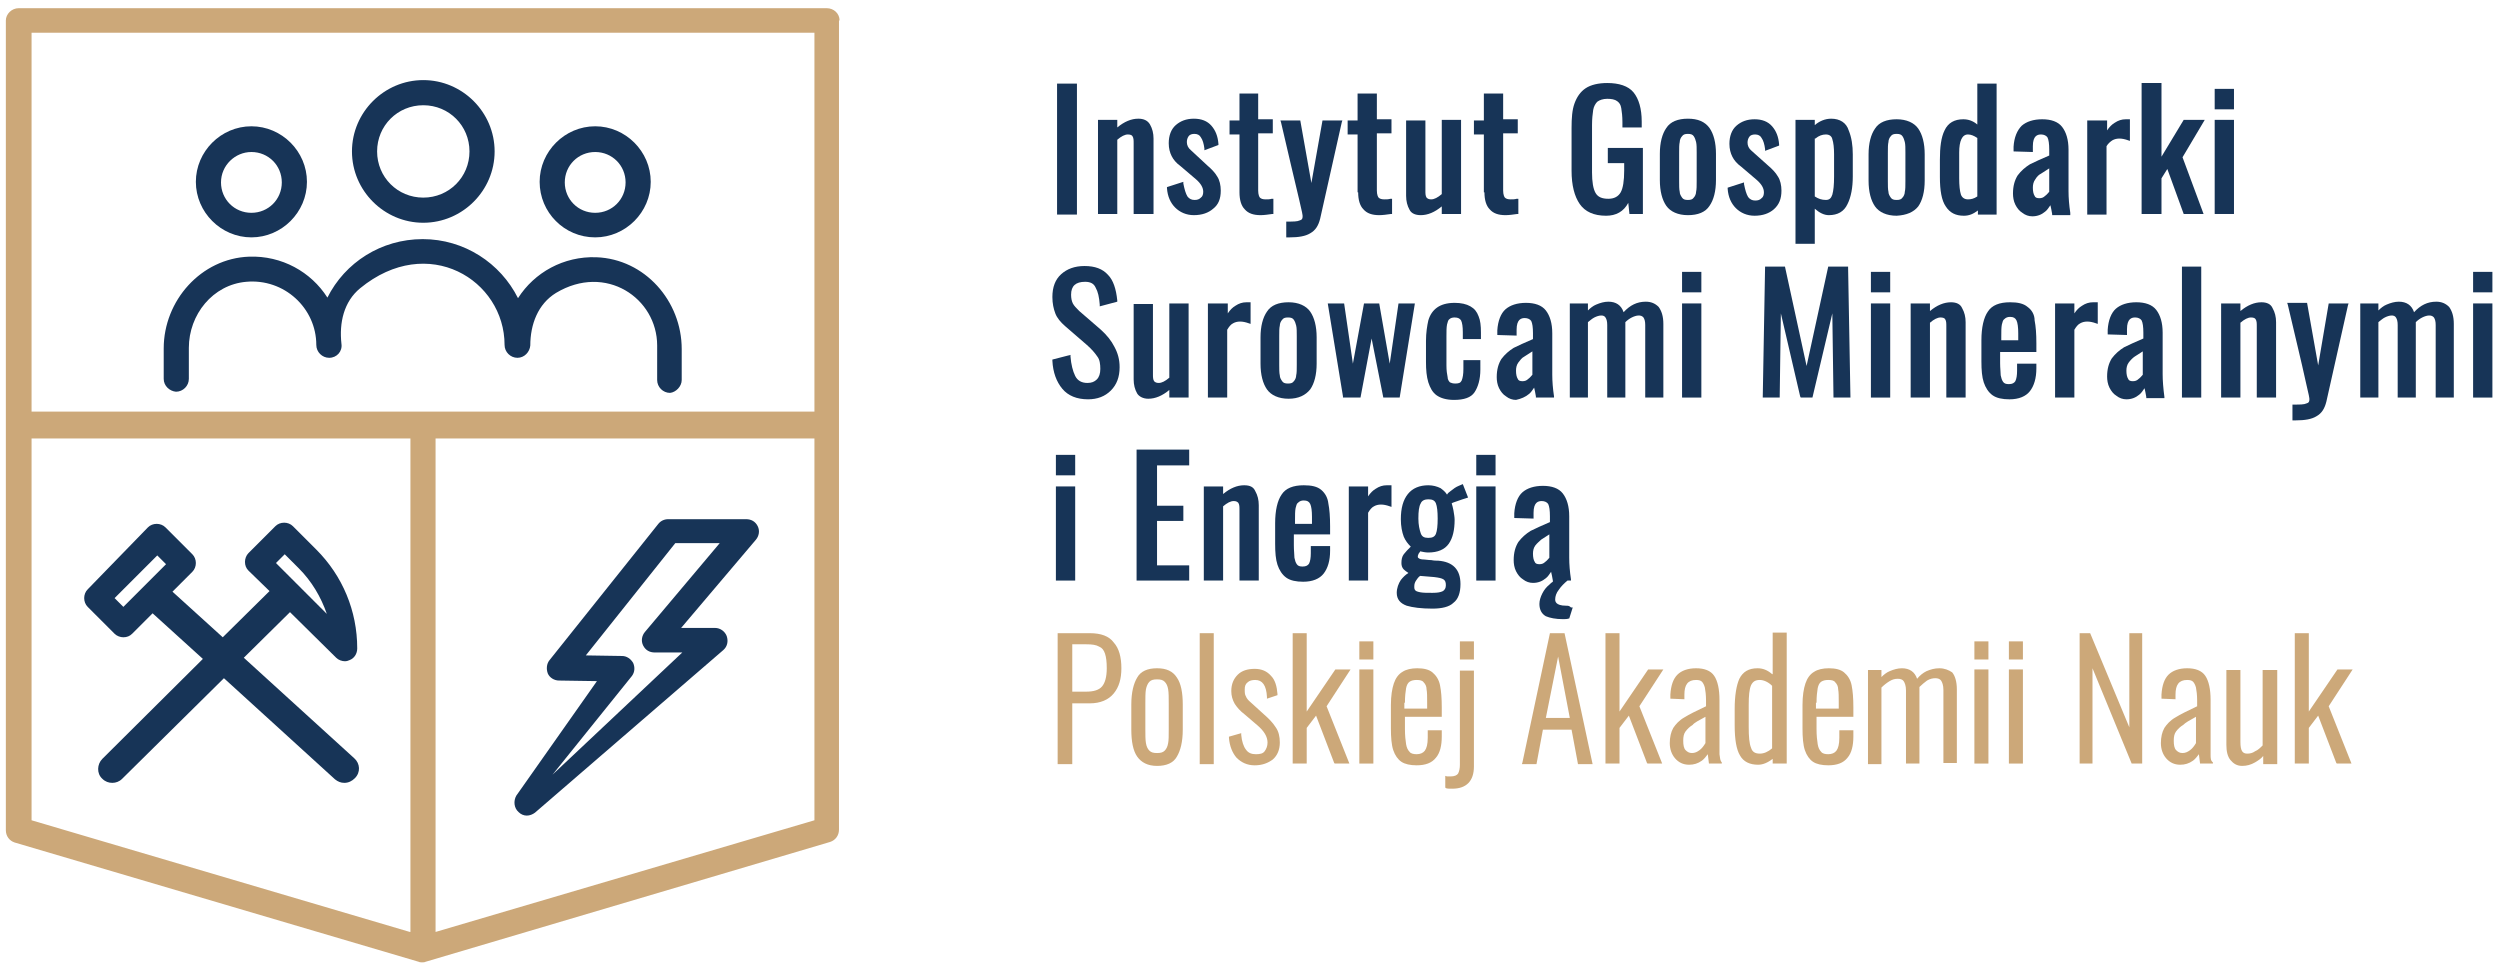 <?xml version="1.0" encoding="utf-8"?>
<!-- Generator: Adobe Illustrator 22.0.1, SVG Export Plug-In . SVG Version: 6.00 Build 0)  -->
<svg version="1.1" id="Warstwa_1" xmlns="http://www.w3.org/2000/svg" xmlns:xlink="http://www.w3.org/1999/xlink" x="0px" y="0px"
	 viewBox="0 0 427.6 165" style="enable-background:new 0 0 427.6 165;" xml:space="preserve">
<style type="text/css">
	.st0{fill:#173457;}
	.st1{fill:#CCA879;}
</style>
<g>
	<path class="st0" d="M43,40.6c5.2,0,9.5-4.3,9.5-9.5s-4.3-9.5-9.5-9.5c-5.2,0-9.5,4.3-9.5,9.5S37.8,40.6,43,40.6z M43,26
		c2.9,0,5.2,2.3,5.2,5.2s-2.3,5.2-5.2,5.2c-2.9,0-5.2-2.3-5.2-5.2S40.2,26,43,26z"/>
	<path class="st0" d="M101.8,40.6c5.2,0,9.5-4.3,9.5-9.5s-4.3-9.5-9.5-9.5c-5.2,0-9.5,4.3-9.5,9.5S96.5,40.6,101.8,40.6z M101.8,26
		c2.9,0,5.2,2.3,5.2,5.2s-2.3,5.2-5.2,5.2c-2.9,0-5.2-2.3-5.2-5.2S98.9,26,101.8,26z"/>
	<path class="st0" d="M72.4,38.1c6.7,0,12.2-5.5,12.2-12.2c0-6.7-5.5-12.2-12.2-12.2s-12.2,5.5-12.2,12.2
		C60.2,32.6,65.7,38.1,72.4,38.1z M72.4,18c4.4,0,7.9,3.5,7.9,7.9s-3.5,7.9-7.9,7.9c-4.4,0-7.9-3.5-7.9-7.9S68,18,72.4,18z"/>
	<path class="st0" d="M88.7,138.9c0.4,0.4,0.9,0.6,1.4,0.6c0.5,0,1-0.2,1.4-0.5l32.2-27.8c0.7-0.6,0.9-1.5,0.6-2.4
		c-0.3-0.8-1.1-1.4-2-1.4h-5.8l12.8-15.1c0.5-0.6,0.7-1.5,0.3-2.3c-0.4-0.8-1.1-1.2-2-1.2l-13.3,0c-0.7,0-1.3,0.3-1.7,0.8L94,112.9
		c-0.5,0.6-0.6,1.5-0.3,2.3c0.3,0.7,1.1,1.2,1.9,1.2l6.5,0.1l-13.8,19.6C87.8,137,87.9,138.2,88.7,138.9z M108.1,115.6
		c0.5-0.7,0.5-1.5,0.2-2.2c-0.4-0.7-1.1-1.2-1.9-1.2l-6.2-0.1l15.3-19.2h7.6l-12.8,15.2c-0.5,0.6-0.7,1.5-0.3,2.3
		c0.4,0.8,1.1,1.2,2,1.2h4.7l-22.2,20.9L108.1,115.6z"/>
	<path class="st0" d="M60.6,129.7l-18.9-17.2l7.9-7.8l7.9,7.8c0.4,0.4,1,0.6,1.5,0.6c0.3,0,0.6-0.1,0.8-0.2c0.8-0.3,1.3-1.1,1.3-2
		c0-6.4-2.5-12.4-7-16.9l-4-4c-0.8-0.8-2.2-0.8-3,0l-4.6,4.6c-0.4,0.4-0.6,1-0.6,1.5c0,0.6,0.2,1.1,0.6,1.5l3.6,3.5l-8,7.9l-8.6-7.8
		l3.4-3.4c0.8-0.8,0.8-2.2,0-3l-4.6-4.6c-0.8-0.8-2.2-0.8-3,0L15,100.8c-0.8,0.8-0.8,2.2,0,3l4.6,4.6c0.4,0.4,1,0.6,1.5,0.6
		c0.6,0,1.1-0.2,1.5-0.6l3.5-3.5l8.6,7.8l-17.2,17.1c-0.9,0.9-1,2.5,0,3.4c0.5,0.5,1.1,0.7,1.7,0.7c0.6,0,1.2-0.2,1.7-0.7L38.3,116
		l19,17.3c0.5,0.4,1,0.6,1.6,0.6c0.7,0,1.3-0.3,1.8-0.8C61.7,132.1,61.6,130.6,60.6,129.7z M48.7,94.8l2.4,2.4
		c2.2,2.2,3.8,4.9,4.8,7.8l-8.7-8.7L48.7,94.8z M21.1,103.8l-1.5-1.5l7.3-7.3l1.5,1.5L21.1,103.8z"/>
	<path class="st0" d="M116.6,65l0-5.3c0-8.2-6.3-15.4-14.6-15.7c-5.6-0.2-10.6,2.6-13.4,7c-3-6-9.2-10.1-16.3-10.1S59,44.9,56,50.9
		c-2.8-4.4-7.8-7.2-13.4-7c-8.2,0.3-14.6,7.5-14.6,15.7l0,5.2c0,1.2,1,2.1,2.1,2.2h0c1.2,0,2.2-1,2.2-2.2l0-5.3
		c0-5.7,4.1-10.8,9.8-11.3c6.5-0.6,12,4.5,12,10.8c0,1.2,1,2.2,2.2,2.2c1.3,0,2.3-1.1,2.1-2.4c-0.4-3.6,0.4-7.2,3.2-9.5
		c11.6-9.5,24.7-1.4,24.7,9.7c0,1.2,1,2.2,2.2,2.2c1.2,0,2.1-1,2.2-2.1c0-3.6,1.3-7.1,4.4-9c8.5-5.1,17.3,0.9,17.3,9V65
		c0,1.2,1,2.2,2.2,2.2h0C115.6,67.1,116.6,66.1,116.6,65z"/>
</g>
<path class="st1" d="M143.6,3.5c0-1.2-1-2.1-2.2-2.1H3.2c-1.2,0-2.2,1-2.2,2.1v138.5c0,1,0.6,1.8,1.5,2.1l69.1,20.4
	c0.2,0.1,0.4,0.1,0.6,0.1c0,0,0,0,0,0c0.2,0,0.4,0,0.6-0.1L142,144c0.9-0.3,1.5-1.1,1.5-2.1V3.5z M70.1,159.4L5.4,140.3V75h64.8
	V159.4z M5.4,70.4L5.4,70.4l0-64.8h133.9v64.8l0,0H5.4z M139.3,140.3l-64.8,19.1L74.5,75h64.8V140.3z"/>
<g>
	<rect x="180.8" y="14.3" class="st0" width="3.4" height="22.4"/>
	<path class="st0" d="M194,36.6h3.3V23.7c0-0.9-0.2-1.7-0.6-2.4c-0.4-0.7-1.1-1-2-1c-1.2,0-2.4,0.5-3.6,1.5v-1.3h-3.3v16.1h3.3V23.9
		c0.7-0.6,1.3-0.9,1.8-0.9c0.4,0,0.7,0.1,0.8,0.3c0.2,0.3,0.2,0.7,0.2,1.2V36.6z"/>
	<path class="st0" d="M208.8,32.6c0-0.9-0.2-1.8-0.6-2.4c-0.4-0.7-1-1.3-1.7-1.9l-2.8-2.6c-0.5-0.4-0.7-0.9-0.7-1.4
		c0-0.4,0.1-0.7,0.3-1c0.2-0.3,0.6-0.4,1-0.4c0.5,0,0.9,0.2,1.1,0.6c0.3,0.4,0.5,1.1,0.6,1.9l0,0.3l2.4-0.9l0-0.2
		c-0.1-1.3-0.5-2.3-1.2-3.1c-0.7-0.8-1.7-1.2-3-1.2c-1.3,0-2.3,0.4-3.1,1.1c-0.8,0.7-1.2,1.8-1.2,3.1c0,0.9,0.2,1.6,0.5,2.2
		c0.3,0.6,0.8,1.2,1.5,1.7l2.7,2.3c0.8,0.7,1.2,1.4,1.2,2.1c0,0.4-0.1,0.8-0.4,1c-0.3,0.3-0.6,0.4-1.1,0.4c-0.5,0-0.9-0.2-1.2-0.6
		c-0.3-0.5-0.5-1.2-0.7-2.2l0-0.3l-2.8,0.9l0,0.2c0.1,1.4,0.6,2.5,1.4,3.3c0.8,0.8,1.9,1.3,3.2,1.3c1.4,0,2.5-0.4,3.3-1.1
		C208.4,35,208.8,34,208.8,32.6z"/>
	<path class="st0" d="M212,32.9c0,1.3,0.3,2.3,0.9,2.9c0.6,0.7,1.5,1,2.7,1c0.6,0,1.3-0.1,2-0.2l0.2,0v-2.6l-0.3,0
		c-0.3,0.1-0.7,0.1-1,0.1c-0.5,0-0.8-0.1-1-0.3c-0.1-0.1-0.3-0.5-0.3-1.2v-9.8h2.5v-2.4h-2.5V16H212v4.6h-1.7v2.4h1.7V32.9z"/>
	<path class="st0" d="M222.2,34.1l0.5,2.2c0.1,0.5,0.1,0.6,0.1,0.7c0,0.4-0.1,0.6-0.5,0.7c-0.4,0.2-1.1,0.2-2.2,0.2H220v2.7h0.6
		c1.5,0,2.7-0.2,3.5-0.7c0.9-0.5,1.4-1.3,1.7-2.5l3.7-16.5l0.1-0.3h-3.4l-1.9,10.7l-1.9-10.7H219l0.1,0.3
		C220.3,26,221.3,30.4,222.2,34.1z"/>
	<path class="st0" d="M232.3,32.9c0,1.3,0.3,2.3,0.9,2.9c0.6,0.7,1.5,1,2.7,1c0.6,0,1.3-0.1,2-0.2l0.2,0v-2.6l-0.3,0
		c-0.3,0.1-0.7,0.1-1,0.1c-0.5,0-0.8-0.1-1-0.3c-0.1-0.1-0.3-0.5-0.3-1.2v-9.8h2.5v-2.4h-2.5V16h-3.3v4.6h-1.7v2.4h1.7V32.9z"/>
	<path class="st0" d="M243,36.8c1.2,0,2.4-0.5,3.6-1.5v1.3h3.3V20.5h-3.3v12.7c-0.7,0.6-1.3,0.9-1.8,0.9c-0.4,0-0.6-0.1-0.8-0.3
		c-0.2-0.3-0.2-0.7-0.2-1.2v-12h-3.3v12.9c0,0.9,0.2,1.7,0.6,2.4C241.4,36.5,242.1,36.8,243,36.8z"/>
	<path class="st0" d="M253.9,32.9c0,1.3,0.3,2.3,0.9,2.9c0.6,0.7,1.5,1,2.7,1c0.6,0,1.3-0.1,2-0.2l0.2,0v-2.6l-0.3,0
		c-0.3,0.1-0.7,0.1-1,0.1c-0.5,0-0.8-0.1-1-0.3c-0.1-0.1-0.3-0.5-0.3-1.2v-9.8h2.5v-2.4h-2.5V16h-3.3v4.6h-1.7v2.4h1.7V32.9z"/>
	<path class="st0" d="M274.7,36.9c1.7,0,3-0.7,3.8-2.2l0.2,1.9h2.3V25.3h-6v2.6h2.8v1.3c0,1.7-0.2,3-0.6,3.7
		c-0.4,0.7-1.1,1.1-2.1,1.1c-1.1,0-1.8-0.3-2.2-1c-0.4-0.7-0.6-1.9-0.6-3.5v-8.1c0-1.1,0.1-1.9,0.2-2.6c0.1-0.6,0.4-1.1,0.7-1.4
		c0.4-0.3,1-0.5,1.7-0.5c0.7,0,1.3,0.1,1.7,0.4c0.4,0.3,0.6,0.6,0.7,1.2c0.1,0.6,0.2,1.4,0.2,2.4v0.9h3.3v-1c0-2.2-0.5-3.9-1.4-5
		c-0.9-1.1-2.5-1.6-4.5-1.6c-1.5,0-2.8,0.3-3.7,0.9c-0.9,0.6-1.5,1.5-1.9,2.6c-0.4,1.1-0.5,2.5-0.5,4.2v7.3c0,2.5,0.5,4.4,1.4,5.7
		C271.1,36.2,272.6,36.9,274.7,36.9z"/>
	<path class="st0" d="M288.7,20.3c-1.7,0-3,0.5-3.7,1.6c-0.7,1-1.1,2.5-1.1,4.4v4.5c0,1.9,0.4,3.4,1.1,4.4c0.7,1,2,1.6,3.7,1.6
		c1.7,0,3-0.5,3.7-1.6c0.7-1,1.1-2.5,1.1-4.4v-4.5c0-1.9-0.4-3.4-1.1-4.4C291.6,20.8,290.4,20.3,288.7,20.3z M287.2,26.1
		c0-0.8,0-1.4,0.1-1.8c0-0.4,0.2-0.8,0.4-1c0.2-0.3,0.5-0.4,1-0.4c0.5,0,0.8,0.1,1,0.4c0.2,0.3,0.3,0.6,0.4,1
		c0.1,0.4,0.1,1.1,0.1,1.8V31c0,0.8,0,1.4-0.1,1.8c0,0.4-0.2,0.8-0.4,1c-0.2,0.3-0.5,0.4-1,0.4c-0.5,0-0.8-0.1-1-0.4
		c-0.2-0.3-0.4-0.6-0.4-1c-0.1-0.4-0.1-1.1-0.1-1.8V26.1z"/>
	<path class="st0" d="M304.7,32.6c0-0.9-0.2-1.8-0.6-2.4c-0.4-0.7-1-1.3-1.7-1.9l-2.8-2.5c-0.5-0.4-0.7-0.9-0.7-1.4
		c0-0.4,0.1-0.7,0.3-1c0.2-0.3,0.6-0.4,1-0.4c0.5,0,0.9,0.2,1.1,0.6c0.3,0.4,0.5,1.1,0.6,1.9l0,0.3l2.4-0.9l0-0.2
		c-0.1-1.3-0.5-2.3-1.2-3.1c-0.7-0.8-1.7-1.2-3-1.2c-1.3,0-2.3,0.4-3.1,1.1c-0.8,0.7-1.2,1.8-1.2,3.1c0,0.9,0.2,1.6,0.5,2.2
		c0.3,0.6,0.8,1.2,1.5,1.7l2.7,2.3c0.8,0.7,1.2,1.4,1.2,2.1c0,0.4-0.1,0.8-0.4,1c-0.3,0.3-0.6,0.4-1.1,0.4c-0.5,0-0.9-0.2-1.2-0.6
		c-0.3-0.5-0.5-1.2-0.7-2.2l0-0.3l-2.8,0.9l0,0.2c0.1,1.4,0.6,2.5,1.4,3.3c0.8,0.8,1.9,1.3,3.2,1.3c1.4,0,2.5-0.4,3.3-1.1
		C304.3,35,304.7,34,304.7,32.6z"/>
	<path class="st0" d="M313.2,20.3c-1,0-2,0.4-2.8,1.1v-0.9h-3.3v21.2h3.3v-6c0.8,0.7,1.6,1.1,2.4,1.1c1.5,0,2.6-0.6,3.2-1.9
		c0.6-1.2,0.9-2.8,0.9-4.7v-3.8c0-1.5-0.2-2.9-0.7-4.1C315.8,21,314.7,20.3,313.2,20.3z M310.5,23.7c0.6-0.5,1.2-0.7,1.8-0.7
		c0.6,0,1,0.3,1.1,0.8c0.2,0.6,0.3,1.5,0.3,2.6v3.8c0,1.4-0.1,2.4-0.3,3.1c-0.2,0.6-0.5,0.9-1.1,0.9c-0.7,0-1.3-0.2-1.9-0.6V23.7z"
		/>
	<path class="st0" d="M328.1,35.3c0.7-1,1.1-2.5,1.1-4.4v-4.5c0-1.9-0.4-3.4-1.1-4.4c-0.7-1-2-1.6-3.7-1.6c-1.7,0-3,0.5-3.7,1.6
		c-0.7,1-1.1,2.5-1.1,4.4v4.5c0,1.9,0.4,3.4,1.1,4.4c0.7,1,2,1.6,3.7,1.6C326.1,36.8,327.3,36.3,328.1,35.3z M322.9,26.1
		c0-0.8,0-1.4,0.1-1.8c0-0.4,0.2-0.8,0.4-1c0.2-0.3,0.5-0.4,1-0.4c0.5,0,0.8,0.1,1,0.4c0.2,0.3,0.3,0.6,0.4,1
		c0.1,0.4,0.1,1.1,0.1,1.8V31c0,0.8,0,1.4-0.1,1.8c0,0.4-0.2,0.8-0.4,1c-0.2,0.3-0.5,0.4-1,0.4c-0.5,0-0.8-0.1-1-0.4
		c-0.2-0.3-0.4-0.6-0.4-1c-0.1-0.4-0.1-1.1-0.1-1.8V26.1z"/>
	<path class="st0" d="M341.5,36.6V14.3h-3.3v7c-0.7-0.6-1.5-0.9-2.4-0.9c-1.5,0-2.6,0.6-3.2,1.9c-0.6,1.2-0.8,2.9-0.8,5v3
		c0,2.3,0.3,4,1,5c0.7,1.1,1.7,1.6,3.1,1.6c0.9,0,1.6-0.3,2.4-0.9v0.7H341.5z M336.6,34.1c-0.6,0-1-0.3-1.2-0.8
		c-0.2-0.6-0.3-1.6-0.3-2.8v-4.4c0-2,0.5-3.1,1.5-3.1c0.5,0,1,0.2,1.6,0.6v10C337.6,34,337.1,34.1,336.6,34.1z"/>
	<path class="st0" d="M354.1,36.4c-0.2-1.3-0.3-2.6-0.3-3.7v-7.1c0-1.7-0.4-3-1.1-3.9c-0.7-0.9-1.9-1.3-3.4-1.3
		c-1.5,0-2.7,0.4-3.5,1.1c-0.8,0.8-1.3,2-1.4,3.6l0,0.8l3.3,0.1v-1c0-1.8,0.8-2,1.4-2c0.5,0,0.9,0.2,1.1,0.5
		c0.2,0.4,0.3,1.1,0.3,2.1v1c-1.4,0.6-2.5,1.1-3.3,1.5c-0.8,0.5-1.5,1.1-2.1,1.9c-0.5,0.8-0.8,1.8-0.8,3.1c0,0.6,0.1,1.3,0.4,1.9
		c0.3,0.6,0.7,1.1,1.2,1.4c0.5,0.4,1.1,0.6,1.7,0.6c0.9,0,1.6-0.3,2.2-0.8c0.4-0.3,0.6-0.7,0.9-1.1c0.1,0.4,0.2,0.9,0.3,1.5l0,0.2
		h3.1L354.1,36.4z M349.1,29.7c0.3-0.2,0.8-0.5,1.4-0.9v4c-0.2,0.2-0.4,0.5-0.7,0.7c-0.3,0.3-0.6,0.4-1,0.4c-0.4,0-0.7-0.1-0.8-0.4
		c-0.2-0.3-0.3-0.8-0.3-1.4c0-0.5,0.1-1,0.4-1.4C348.4,30.2,348.7,29.9,349.1,29.7z"/>
	<path class="st0" d="M361.3,24c0.7-0.4,1.6-0.4,2.7,0l0.3,0.1v-3.7l-0.2,0c-0.2,0-0.3,0-0.5,0c-0.7,0-1.3,0.2-1.9,0.6
		c-0.5,0.3-0.9,0.7-1.3,1.3v-1.7H357v16.1h3.3V25C360.6,24.5,361,24.2,361.3,24z"/>
	<polygon class="st0" points="373.5,20.5 369.7,26.8 369.7,14.2 366.3,14.2 366.3,36.6 369.7,36.6 369.7,30.5 370.7,28.9 
		373.5,36.6 376.9,36.6 373.3,26.9 377.1,20.5 	"/>
	<rect x="378.8" y="20.5" class="st0" width="3.3" height="16.1"/>
	<rect x="378.8" y="15.2" class="st0" width="3.3" height="3.5"/>
	<path class="st0" d="M188.3,56.4l-3.7-3.2c-0.5-0.5-0.9-0.9-1.1-1.3c-0.2-0.4-0.3-0.9-0.3-1.5c0-1.5,0.8-2.2,2.4-2.2
		c0.9,0,1.5,0.3,1.8,1c0.4,0.7,0.6,1.6,0.7,2.9l0,0.3l3-0.8l0-0.2c-0.2-2-0.7-3.5-1.6-4.4c-0.9-1-2.2-1.5-4-1.5c-1.7,0-3,0.5-4,1.4
		c-1,0.9-1.5,2.2-1.5,3.9c0,1.1,0.2,2,0.5,2.8c0.3,0.8,0.9,1.5,1.7,2.2l3.7,3.2c0.8,0.7,1.4,1.4,1.8,2c0.4,0.5,0.5,1.3,0.5,2.1
		c0,0.8-0.2,1.4-0.6,1.8c-0.4,0.4-0.9,0.6-1.6,0.6c-1,0-1.7-0.4-2.1-1.2c-0.4-0.8-0.7-2-0.8-3.3l0-0.3l-3.1,0.8l0,0.2
		c0.1,2,0.7,3.6,1.7,4.8c1,1.2,2.5,1.8,4.4,1.8c1.6,0,2.9-0.5,3.9-1.5c1-1,1.5-2.3,1.5-4c0-1.3-0.3-2.4-0.9-3.5
		C190.1,58.3,189.3,57.3,188.3,56.4z"/>
	<path class="st0" d="M196.4,68.2c1.2,0,2.4-0.5,3.6-1.5V68h3.3V51.9H200v12.7c-0.7,0.6-1.3,0.9-1.8,0.9c-0.4,0-0.6-0.1-0.8-0.3
		c-0.2-0.3-0.2-0.7-0.2-1.2v-12h-3.3v12.9c0,0.9,0.2,1.7,0.6,2.4C194.8,67.8,195.5,68.2,196.4,68.2z"/>
	<path class="st0" d="M206.6,51.9V68h3.3V56.4c0.3-0.5,0.6-0.9,1-1.1c0.7-0.4,1.6-0.4,2.7,0l0.3,0.1v-3.7l-0.2,0c-0.2,0-0.3,0-0.5,0
		c-0.7,0-1.3,0.2-1.9,0.6c-0.5,0.3-0.9,0.7-1.3,1.3v-1.7H206.6z"/>
	<path class="st0" d="M224.1,66.6c0.7-1,1.1-2.5,1.1-4.4v-4.5c0-1.9-0.4-3.4-1.1-4.4c-0.7-1-2-1.6-3.7-1.6c-1.7,0-3,0.5-3.7,1.6
		c-0.7,1-1.1,2.5-1.1,4.4v4.5c0,1.9,0.4,3.4,1.1,4.4c0.7,1,2,1.6,3.7,1.6C222.1,68.2,223.3,67.6,224.1,66.6z M221.8,62.4
		c0,0.8,0,1.4-0.1,1.8c0,0.4-0.2,0.8-0.4,1c-0.2,0.3-0.5,0.4-1,0.4c-0.5,0-0.8-0.1-1-0.4c-0.2-0.3-0.4-0.6-0.4-1
		c-0.1-0.4-0.1-1.1-0.1-1.8v-4.9c0-0.8,0-1.4,0.1-1.8c0-0.4,0.2-0.8,0.4-1c0.2-0.3,0.5-0.4,1-0.4c0.5,0,0.8,0.1,1,0.4
		c0.2,0.3,0.3,0.6,0.4,1c0.1,0.4,0.1,1.1,0.1,1.8V62.4z"/>
	<polygon class="st0" points="234.6,57.9 236.6,68 239.4,68 242,51.9 239.2,51.9 237.7,62.2 235.9,51.9 233.3,51.9 231.4,62.2 
		229.9,51.9 227.1,51.9 229.7,67.8 229.7,68 232.7,68 	"/>
	<path class="st0" d="M253.4,61.6h-3.1v1.5c0,0.9-0.1,1.5-0.3,2c-0.2,0.4-0.5,0.5-1.1,0.5c-0.4,0-0.7-0.1-0.9-0.2
		c-0.2-0.2-0.4-0.5-0.4-0.9c-0.1-0.5-0.2-1.1-0.2-2v-4.9c0-0.9,0-1.6,0.1-2.1c0.1-0.4,0.2-0.8,0.4-0.9c0.2-0.2,0.5-0.3,0.9-0.3
		c0.6,0,0.9,0.2,1.1,0.5c0.2,0.4,0.3,1.1,0.3,2v1.2h3.1v-1.1c0-1.2-0.1-2.1-0.4-2.8c-0.3-0.8-0.7-1.3-1.4-1.7
		c-0.7-0.4-1.6-0.6-2.7-0.6c-1.3,0-2.3,0.3-3,0.8c-0.7,0.5-1.2,1.2-1.5,2.2c-0.2,0.9-0.4,2.1-0.4,3.5v3.6c0,1.4,0.1,2.5,0.4,3.5
		c0.3,0.9,0.7,1.7,1.4,2.2c0.7,0.5,1.7,0.8,3,0.8c1.7,0,2.9-0.4,3.5-1.3c0.6-0.9,1-2.2,1-3.9V61.6z"/>
	<path class="st0" d="M261.5,67.4c0.4-0.3,0.6-0.7,0.9-1.1c0.1,0.4,0.2,0.9,0.3,1.5l0,0.2h3.1l0-0.2c-0.2-1.3-0.3-2.6-0.3-3.7v-7.1
		c0-1.7-0.4-3-1.1-3.9c-0.7-0.9-1.9-1.3-3.4-1.3c-1.5,0-2.7,0.4-3.5,1.1c-0.8,0.7-1.3,2-1.4,3.6l0,0.8l3.3,0.1v-1c0-1.8,0.8-2,1.4-2
		c0.5,0,0.9,0.2,1.1,0.5c0.2,0.4,0.3,1.1,0.3,2.1v1c-1.4,0.6-2.5,1.1-3.3,1.5c-0.8,0.5-1.5,1.1-2.1,1.9c-0.5,0.8-0.8,1.8-0.8,3.1
		c0,0.6,0.1,1.3,0.4,1.9c0.3,0.6,0.7,1.1,1.2,1.4c0.5,0.4,1.1,0.6,1.7,0.6C260.2,68.2,260.9,67.9,261.5,67.4z M260.7,61
		c0.3-0.2,0.8-0.5,1.4-0.9v4c-0.2,0.2-0.4,0.5-0.7,0.7c-0.3,0.3-0.6,0.4-1,0.4c-0.4,0-0.7-0.1-0.8-0.4c-0.2-0.3-0.3-0.8-0.3-1.4
		c0-0.5,0.1-1,0.4-1.4C260,61.6,260.3,61.2,260.7,61z"/>
	<path class="st0" d="M281.5,51.6c-1.5,0-2.7,0.6-3.8,1.8c-0.4-1.2-1.3-1.8-2.6-1.8c-0.7,0-1.4,0.2-2.1,0.5c-0.5,0.2-1,0.6-1.4,1
		v-1.2h-3.1V68h3.1V55.1c0.4-0.3,0.7-0.6,1.1-0.8c0.8-0.4,1.6-0.5,1.9,0c0.2,0.3,0.3,0.7,0.3,1.3V68h3.1V55.1
		c0.3-0.3,0.7-0.6,1.1-0.8c0.8-0.4,1.6-0.5,2,0c0.2,0.3,0.3,0.7,0.3,1.3V68h3.1V55.4c0-1.3-0.3-2.2-0.8-2.9
		C283.1,51.9,282.4,51.6,281.5,51.6z"/>
	<rect x="287.7" y="51.9" class="st0" width="3.3" height="16.1"/>
	<rect x="287.7" y="46.5" class="st0" width="3.3" height="3.5"/>
	<polygon class="st0" points="316.1,45.6 312.7,45.6 309,62.6 305.3,45.6 301.9,45.6 301.5,68 304.4,68 304.6,53.6 307.9,67.8 
		308,68 310,68 313.4,53.6 313.6,68 316.5,68 316.1,45.8 	"/>
	<rect x="320" y="51.9" class="st0" width="3.3" height="16.1"/>
	<rect x="320" y="46.5" class="st0" width="3.3" height="3.5"/>
	<path class="st0" d="M333.7,51.7c-1.2,0-2.4,0.5-3.6,1.5v-1.3h-3.3V68h3.3V55.2c0.7-0.6,1.3-0.9,1.8-0.9c0.4,0,0.7,0.1,0.8,0.3
		c0.2,0.3,0.2,0.7,0.2,1.2V68h3.3V55.1c0-0.9-0.2-1.7-0.6-2.4C335.3,52,334.6,51.7,333.7,51.7z"/>
	<path class="st0" d="M346.8,52.5c-0.7-0.6-1.7-0.8-3-0.8c-1.8,0-3.1,0.5-3.8,1.6c-0.7,1-1.1,2.7-1.1,4.9v3.6c0,1.5,0.1,2.7,0.4,3.6
		c0.3,0.9,0.8,1.7,1.5,2.2c0.7,0.5,1.7,0.7,2.9,0.7c1.6,0,2.8-0.5,3.5-1.4c0.7-0.9,1.1-2.2,1.1-3.9v-0.8h-3.3v1.2
		c0,0.8-0.1,1.4-0.3,1.8c-0.2,0.3-0.5,0.5-1.1,0.5c-0.5,0-0.8-0.1-1-0.4c-0.2-0.3-0.3-0.6-0.4-1.1c0-0.5-0.1-1.2-0.1-2.1v-1.9h6.2
		v-1.5c0-1.6-0.1-2.9-0.3-3.9C348,53.8,347.5,53,346.8,52.5z M343.8,54.2c0.6,0,0.9,0.2,1.1,0.6c0.2,0.4,0.3,1.2,0.3,2.2v1.2h-2.9
		v-0.6c0-0.9,0-1.6,0.1-2.1c0.1-0.4,0.2-0.8,0.4-0.9C343.1,54.3,343.4,54.2,343.8,54.2z"/>
	<path class="st0" d="M358,51.7c-0.7,0-1.3,0.2-1.9,0.6c-0.5,0.3-0.9,0.7-1.3,1.3v-1.7h-3.3V68h3.3V56.4c0.3-0.5,0.6-0.9,1-1.1
		c0.7-0.4,1.6-0.4,2.7,0l0.3,0.1v-3.7l-0.2,0C358.4,51.7,358.2,51.7,358,51.7z"/>
	<path class="st0" d="M369.9,64v-7.1c0-1.7-0.4-3-1.1-3.9c-0.7-0.9-1.9-1.3-3.4-1.3c-1.5,0-2.7,0.4-3.5,1.1c-0.8,0.7-1.3,2-1.4,3.6
		l0,0.8l3.3,0.1v-1c0-1.8,0.8-2,1.4-2c0.5,0,0.9,0.2,1.1,0.5c0.2,0.4,0.3,1.1,0.3,2.1v1c-1.4,0.6-2.5,1.1-3.3,1.5
		c-0.8,0.5-1.5,1.1-2.1,1.9c-0.5,0.8-0.8,1.8-0.8,3.1c0,0.6,0.1,1.3,0.4,1.9c0.3,0.6,0.7,1.1,1.2,1.4c0.5,0.4,1.1,0.6,1.7,0.6
		c0.9,0,1.6-0.3,2.2-0.8c0.4-0.3,0.6-0.7,0.9-1.1c0.1,0.4,0.2,0.9,0.3,1.5l0,0.2h3.1l0-0.2C370,66.4,369.9,65.1,369.9,64z M365.1,61
		c0.3-0.2,0.8-0.5,1.4-0.9v4c-0.2,0.2-0.4,0.5-0.7,0.7c-0.3,0.3-0.6,0.4-1,0.4c-0.4,0-0.7-0.1-0.8-0.4c-0.2-0.3-0.3-0.8-0.3-1.4
		c0-0.5,0.1-1,0.4-1.4C364.4,61.6,364.8,61.2,365.1,61z"/>
	<rect x="373.2" y="45.6" class="st0" width="3.3" height="22.4"/>
	<path class="st0" d="M386.8,51.7c-1.2,0-2.4,0.5-3.6,1.5v-1.3h-3.3V68h3.3V55.2c0.7-0.6,1.3-0.9,1.8-0.9c0.4,0,0.7,0.1,0.8,0.3
		c0.2,0.3,0.2,0.7,0.2,1.2V68h3.3V55.1c0-0.9-0.2-1.7-0.6-2.4C388.4,52,387.7,51.7,386.8,51.7z"/>
	<path class="st0" d="M396.5,62.5l-1.9-10.7h-3.4l0.1,0.3c1.2,5.2,2.3,9.6,3.1,13.3l0.5,2.2c0.1,0.5,0.1,0.6,0.1,0.7
		c0,0.4-0.1,0.6-0.5,0.7c-0.4,0.2-1.1,0.2-2.2,0.2h-0.2v2.7h0.6c1.5,0,2.7-0.2,3.5-0.7c0.9-0.5,1.4-1.3,1.7-2.5l3.7-16.5l0.1-0.3
		h-3.4L396.5,62.5z"/>
	<path class="st0" d="M416.7,51.6c-1.5,0-2.7,0.6-3.8,1.8c-0.4-1.2-1.3-1.8-2.6-1.8c-0.7,0-1.4,0.2-2.1,0.5c-0.5,0.2-1,0.6-1.4,1
		v-1.2h-3.1V68h3.1V55.1c0.4-0.3,0.7-0.6,1.1-0.8c0.8-0.4,1.6-0.5,1.9,0c0.2,0.3,0.3,0.7,0.3,1.3V68h3.1V55.1
		c0.3-0.3,0.7-0.6,1.1-0.8c0.8-0.4,1.6-0.5,2,0c0.2,0.3,0.3,0.7,0.3,1.3V68h3.1V55.4c0-1.3-0.3-2.2-0.8-2.9
		C418.3,51.9,417.6,51.6,416.7,51.6z"/>
	<rect x="423" y="51.9" class="st0" width="3.3" height="16.1"/>
	<rect x="423" y="46.5" class="st0" width="3.3" height="3.5"/>
	<rect x="180.6" y="83.2" class="st0" width="3.3" height="16.1"/>
	<rect x="180.6" y="77.8" class="st0" width="3.3" height="3.5"/>
	<polygon class="st0" points="197.9,89.1 202.4,89.1 202.4,86.5 197.9,86.5 197.9,79.6 203.4,79.6 203.4,76.9 194.4,76.9 
		194.4,99.3 203.4,99.3 203.4,96.7 197.9,96.7 	"/>
	<path class="st0" d="M212.8,83c-1.2,0-2.4,0.5-3.6,1.5v-1.3h-3.3v16.1h3.3V86.6c0.7-0.6,1.3-0.9,1.8-0.9c0.4,0,0.6,0.1,0.8,0.3
		c0.2,0.3,0.2,0.7,0.2,1.2v12.1h3.3V86.4c0-0.9-0.2-1.7-0.6-2.4C214.4,83.3,213.8,83,212.8,83z"/>
	<path class="st0" d="M226,83.8c-0.7-0.6-1.7-0.8-3-0.8c-1.8,0-3.1,0.5-3.8,1.6c-0.7,1-1.1,2.7-1.1,4.9V93c0,1.5,0.1,2.7,0.4,3.6
		c0.3,0.9,0.8,1.7,1.5,2.2c0.7,0.5,1.7,0.7,2.9,0.7c1.6,0,2.8-0.5,3.5-1.4c0.7-0.9,1.1-2.2,1.1-3.9v-0.8h-3.3v1.2
		c0,0.8-0.1,1.4-0.3,1.8c-0.2,0.3-0.5,0.5-1.1,0.5c-0.5,0-0.8-0.1-1-0.4c-0.2-0.3-0.3-0.6-0.4-1.1c0-0.5-0.1-1.2-0.1-2.1v-1.9h6.2
		V90c0-1.6-0.1-2.9-0.3-3.9C227.1,85.2,226.7,84.4,226,83.8z M223,85.6c0.6,0,0.9,0.2,1.1,0.6c0.2,0.4,0.3,1.2,0.3,2.2v1.2h-2.9
		v-0.6c0-0.9,0-1.6,0.1-2.1c0.1-0.4,0.2-0.8,0.4-0.9C222.3,85.7,222.6,85.6,223,85.6z"/>
	<path class="st0" d="M237.2,83c-0.7,0-1.3,0.2-1.9,0.6c-0.5,0.3-0.9,0.7-1.3,1.3v-1.7h-3.3v16.1h3.3V87.7c0.3-0.5,0.6-0.9,1-1.1
		c0.7-0.4,1.6-0.4,2.7,0l0.3,0.1v-3.7l-0.2,0C237.5,83,237.4,83,237.2,83z"/>
	<path class="st0" d="M249.5,83.1c-0.5,0.2-0.9,0.5-1.4,0.9c-0.3,0.2-0.5,0.4-0.6,0.6c-0.3-0.5-0.7-0.8-1.1-1.1
		c-0.6-0.3-1.3-0.5-2.1-0.5c-1.5,0-2.7,0.5-3.5,1.5c-0.8,1-1.2,2.4-1.2,4.3c0,1.2,0.2,2.2,0.5,3c0.3,0.7,0.7,1.2,1.2,1.7
		c-0.5,0.5-0.9,0.9-1.2,1.3c-0.3,0.4-0.4,0.9-0.4,1.5c0,0.4,0.1,0.8,0.4,1.1c0.2,0.2,0.5,0.4,0.8,0.6c-0.5,0.3-0.9,0.7-1.3,1.2
		c-0.4,0.6-0.7,1.4-0.7,2.2c0,1.1,0.6,1.8,1.7,2.2c1,0.3,2.5,0.5,4.4,0.5c1.6,0,2.9-0.3,3.6-1c0.8-0.6,1.2-1.7,1.2-3.2
		c0-2.5-1.3-3.8-3.8-4c-0.3,0-0.7,0-1.2-0.1c-0.5,0-1-0.1-1.2-0.1c-0.5,0-0.8-0.1-0.9-0.2c-0.2-0.1-0.2-0.2-0.2-0.3
		c0-0.2,0.1-0.4,0.2-0.6c0.1-0.1,0.2-0.2,0.2-0.3c0.5,0.1,0.9,0.2,1.4,0.2c1.6,0,2.8-0.5,3.5-1.5c0.7-1,1-2.4,1-4.1
		c0-0.4-0.1-1-0.2-1.6c-0.1-0.5-0.2-0.9-0.3-1.2c0.1-0.1,0.4-0.2,1-0.4c0.6-0.2,1.1-0.4,1.5-0.5l0.3-0.1l-0.9-2.3L249.5,83.1z
		 M244.3,92c-0.7,0-1.1-0.2-1.3-0.8c-0.2-0.6-0.4-1.4-0.4-2.5c0-1.2,0.1-2.1,0.4-2.6c0.2-0.5,0.7-0.7,1.3-0.7c0.7,0,1.1,0.2,1.3,0.7
		c0.2,0.5,0.3,1.4,0.3,2.6c0,1.2-0.1,2.1-0.3,2.6C245.4,91.8,245,92,244.3,92z M241.9,100.3c0-0.4,0.1-0.7,0.3-1
		c0.2-0.3,0.4-0.6,0.7-0.8l2.4,0.2c0.8,0.1,1.3,0.2,1.6,0.4c0.3,0.2,0.4,0.5,0.4,1c0,0.5-0.2,0.8-0.5,1c-0.4,0.2-0.9,0.3-1.8,0.3
		c-0.9,0-1.6,0-2.1-0.1c-0.5-0.1-0.7-0.2-0.8-0.3C241.9,100.8,241.9,100.6,241.9,100.3z"/>
	<rect x="252.5" y="77.8" class="st0" width="3.3" height="3.5"/>
	<rect x="252.5" y="83.2" class="st0" width="3.3" height="16.1"/>
	<path class="st0" d="M267.9,103.6c-1.9,0-1.9-0.8-1.9-1.1c0-0.5,0.2-1.1,0.6-1.6c0.4-0.6,0.9-1.1,1.5-1.6h0.6l0-0.2
		c-0.2-1.3-0.3-2.6-0.3-3.7v-7.1c0-1.7-0.4-3-1.1-3.9c-0.7-0.9-1.9-1.3-3.4-1.3c-1.5,0-2.7,0.4-3.5,1.1c-0.8,0.7-1.3,2-1.4,3.6
		l0,0.8l3.3,0.1v-1c0-1.8,0.8-2,1.4-2c0.5,0,0.9,0.2,1.1,0.5c0.2,0.4,0.3,1.1,0.3,2.1v1c-1.4,0.6-2.5,1.1-3.3,1.5
		c-0.8,0.5-1.5,1.1-2.1,1.9c-0.5,0.8-0.8,1.8-0.8,3.1c0,0.6,0.1,1.3,0.4,1.9c0.3,0.6,0.7,1.1,1.2,1.4c0.5,0.4,1.1,0.6,1.7,0.6
		c0.9,0,1.6-0.3,2.2-0.8c0.4-0.3,0.6-0.7,0.9-1.1c0.1,0.4,0.2,0.9,0.3,1.5l0,0.2c-0.2,0.1-0.4,0.3-0.6,0.5c-0.5,0.4-0.9,0.9-1.2,1.5
		c-0.3,0.6-0.5,1.2-0.5,1.8c0,1,0.4,1.7,1.1,2.1c0.7,0.3,1.7,0.5,2.9,0.5c0.4,0,0.7,0,1-0.1l0.1,0l0.6-1.9l-0.3,0
		C268.4,103.6,268.2,103.6,267.9,103.6z M263.6,92.3c0.3-0.2,0.8-0.5,1.4-0.9v4c-0.2,0.2-0.4,0.5-0.7,0.7c-0.3,0.3-0.6,0.4-1,0.4
		c-0.4,0-0.7-0.1-0.8-0.4c-0.2-0.3-0.3-0.8-0.3-1.4c0-0.5,0.1-1,0.4-1.4C262.9,92.9,263.3,92.6,263.6,92.3z"/>
</g>
<g>
	<path class="st1" d="M186.4,108.3h-5.5v22.4h2.5v-10.4h3c1.8,0,3.2-0.6,4.1-1.7c0.9-1.1,1.3-2.5,1.3-4.3c0-1.9-0.4-3.4-1.3-4.4
		C189.7,108.8,188.3,108.3,186.4,108.3z M183.4,110.2h2.4c1,0,1.7,0.1,2.2,0.4c0.5,0.2,0.8,0.6,1,1.2c0.2,0.6,0.3,1.4,0.3,2.5
		c0,1.5-0.3,2.5-0.8,3.1c-0.5,0.6-1.4,0.9-2.7,0.9h-2.4V110.2z"/>
	<path class="st1" d="M197.9,114.3c-1.6,0-2.8,0.5-3.4,1.6c-0.6,1-1,2.5-1,4.6v4.3c0,2,0.3,3.6,1,4.6c0.7,1,1.8,1.6,3.4,1.6
		c1.6,0,2.8-0.5,3.4-1.6c0.6-1,1-2.5,1-4.6v-4.3c0-2-0.3-3.6-1-4.6C200.6,114.8,199.5,114.3,197.9,114.3z M195.9,120.3
		c0-1,0-1.8,0.1-2.4c0.1-0.5,0.3-1,0.6-1.3c0.3-0.3,0.7-0.4,1.3-0.4c0.6,0,1,0.1,1.3,0.4c0.3,0.3,0.5,0.7,0.6,1.3
		c0.1,0.6,0.1,1.4,0.1,2.4v4.5c0,1,0,1.8-0.1,2.3c-0.1,0.6-0.3,1-0.6,1.3v0c-0.3,0.3-0.7,0.4-1.3,0.4c-0.6,0-1-0.1-1.3-0.4
		c-0.3-0.3-0.5-0.7-0.6-1.3c-0.1-0.6-0.1-1.4-0.1-2.4V120.3z"/>
	<rect x="205.2" y="108.3" class="st1" width="2.4" height="22.4"/>
	<path class="st1" d="M216.2,122.2l-2.2-2c-0.5-0.4-0.8-0.8-0.9-1.1c-0.2-0.3-0.2-0.7-0.2-1.2c0-0.5,0.1-0.9,0.5-1.2
		c0.3-0.3,0.8-0.4,1.3-0.4c1.2,0,1.9,0.9,2,2.9l0,0.3l1.8-0.6l0-0.2c-0.1-1.3-0.4-2.4-1.1-3.1c-0.7-0.8-1.6-1.2-2.8-1.2
		c-1.2,0-2.2,0.3-2.9,1c-0.7,0.7-1.1,1.6-1.1,2.8c0,0.8,0.2,1.5,0.6,2.2c0.4,0.6,0.9,1.2,1.7,1.8l2.1,1.8c1.2,1,1.8,2,1.8,3
		c0,0.6-0.2,1.1-0.5,1.5c-0.3,0.4-0.8,0.5-1.5,0.5c-0.7,0-1.3-0.2-1.7-0.8c-0.4-0.5-0.7-1.4-0.8-2.5l0-0.3l-2.1,0.6l0,0.2
		c0.1,1.4,0.6,2.6,1.3,3.4c0.8,0.8,1.8,1.3,3.1,1.3c1.3,0,2.3-0.4,3.1-1c0.8-0.7,1.2-1.7,1.2-2.9c0-1-0.2-1.9-0.7-2.6
		C217.7,123.6,217,122.9,216.2,122.2z"/>
	<polygon class="st1" points="228.4,114.5 223.5,121.7 223.5,108.3 221.1,108.3 221.1,130.6 223.5,130.6 223.5,124.5 225.1,122.4 
		228.2,130.5 228.3,130.6 230.8,130.6 226.9,120.8 231,114.5 	"/>
	<rect x="232.5" y="109.7" class="st1" width="2.4" height="3.1"/>
	<rect x="232.5" y="114.5" class="st1" width="2.4" height="16.1"/>
	<path class="st1" d="M246.6,122.6l0-1.6c0-1.6-0.1-2.8-0.3-3.8c-0.2-1-0.7-1.7-1.3-2.2c-0.6-0.5-1.5-0.7-2.6-0.7
		c-1,0-1.9,0.2-2.5,0.6c-0.7,0.4-1.2,1.1-1.5,2c-0.3,0.9-0.5,2.1-0.5,3.7v4c0,1.5,0.1,2.8,0.4,3.7c0.3,0.9,0.8,1.6,1.4,2
		c0.6,0.4,1.5,0.6,2.6,0.6c1.5,0,2.6-0.4,3.3-1.3c0.7-0.8,1-2.1,1-3.6v-1.1h-2.4v1.3c0,1.1-0.2,1.8-0.5,2.2
		c-0.3,0.4-0.8,0.6-1.4,0.6c-0.5,0-1-0.1-1.2-0.4c-0.3-0.3-0.5-0.7-0.6-1.3c-0.1-0.6-0.2-1.5-0.2-2.6v-2.1H246.6z M240.3,120.2
		c0-1.1,0.1-1.9,0.2-2.5c0.1-0.5,0.3-0.9,0.6-1.1c0.3-0.2,0.7-0.3,1.2-0.3c0.6,0,1,0.1,1.2,0.4c0.3,0.3,0.5,0.7,0.5,1.2
		c0.1,0.5,0.1,1.3,0.1,2.2v1.1h-3.9V120.2z"/>
	<rect x="249.7" y="109.7" class="st1" width="2.4" height="3.1"/>
	<path class="st1" d="M249.7,130.8c0,0.6-0.1,1.1-0.3,1.5c-0.2,0.3-0.6,0.5-1.3,0.5c-0.4,0-0.5,0-0.6,0l-0.3-0.1v2l0.1,0.1
		c0.2,0.1,0.6,0.1,1.1,0.1c2.4,0,3.7-1.3,3.7-3.8v-16.4h-2.4V130.8z"/>
	<path class="st1" d="M265.1,108.3l-4.7,22.1l-0.1,0.3h2.5l1.1-5.9h4.9l1.1,5.9h2.5l-4.8-22.4H265.1z M268.5,122.8h-4.1l2.1-10.5
		L268.5,122.8z"/>
	<polygon class="st1" points="281.9,114.5 277,121.7 277,108.3 274.6,108.3 274.6,130.6 277,130.6 277,124.5 278.6,122.4 
		281.7,130.5 281.8,130.6 284.3,130.6 280.4,120.8 284.5,114.5 	"/>
	<path class="st1" d="M294.1,129c0-0.6,0-1.2,0-1.7v-7.6c0-1.8-0.3-3.2-0.9-4.1c-0.6-0.9-1.7-1.3-3.1-1.3c-1.4,0-2.5,0.4-3.2,1.1
		c-0.7,0.7-1.1,1.8-1.2,3.4l0,0.7l2.4,0.1v-0.8c0-1.7,0.6-2.5,2-2.5c0.5,0,0.8,0.1,1,0.3c0.2,0.2,0.4,0.6,0.5,1
		c0.1,0.5,0.2,1.3,0.2,2.2v1c-1.7,0.8-2.9,1.4-3.7,1.9c-0.9,0.5-1.5,1.2-1.9,1.8c-0.4,0.7-0.6,1.6-0.6,2.6c0,1,0.3,1.9,0.9,2.6
		c0.6,0.7,1.4,1.1,2.4,1.1c0.8,0,1.5-0.2,2.2-0.7c0.4-0.3,0.7-0.7,1-1.1l0.2,1.6h2.2l0-0.2C294.2,130.1,294.2,129.7,294.1,129z
		 M291.7,122.6v4.5c-0.3,0.5-0.6,0.9-1,1.2s-0.8,0.5-1.3,0.5c-0.5,0-0.8-0.2-1.1-0.5c-0.3-0.3-0.4-0.9-0.4-1.6
		c0-0.7,0.1-1.2,0.4-1.6c0.3-0.4,0.7-0.8,1.2-1.1C289.8,123.6,290.6,123.2,291.7,122.6z"/>
	<path class="st1" d="M303.1,115.3c-0.8-0.7-1.6-1-2.5-1c-1.5,0-2.5,0.6-3.1,1.8c-0.5,1.1-0.8,2.9-0.8,5.1v2.9
		c0,2.4,0.3,4.1,0.9,5.1c0.6,1.1,1.7,1.6,3.1,1.6c0.9,0,1.7-0.4,2.5-1v0.8h2.4v-22.4h-2.4V115.3z M303.1,128
		c-0.7,0.6-1.4,0.9-2.1,0.9c-0.8,0-1.3-0.3-1.5-1c-0.3-0.7-0.4-1.9-0.4-3.6v-3.7c0-1.6,0.1-2.7,0.4-3.4c0.3-0.6,0.7-0.9,1.5-0.9
		c0.6,0,1.4,0.3,2.1,1V128z"/>
	<path class="st1" d="M317,122.6l0-1.6c0-1.6-0.1-2.8-0.3-3.8c-0.2-1-0.7-1.7-1.3-2.2c-0.6-0.5-1.5-0.7-2.6-0.7
		c-1,0-1.9,0.2-2.5,0.6c-0.7,0.4-1.2,1.1-1.5,2c-0.3,0.9-0.5,2.1-0.5,3.7v4c0,1.5,0.1,2.8,0.4,3.7c0.3,0.9,0.8,1.6,1.4,2
		c0.6,0.4,1.5,0.6,2.6,0.6c1.5,0,2.6-0.4,3.3-1.3c0.7-0.8,1-2.1,1-3.6v-1.1h-2.4v1.3c0,1.1-0.2,1.8-0.5,2.2
		c-0.3,0.4-0.8,0.6-1.4,0.6c-0.5,0-1-0.1-1.2-0.4c-0.3-0.3-0.5-0.7-0.6-1.3c-0.1-0.6-0.2-1.5-0.2-2.6v-2.1H317z M310.7,120.2
		c0-1.1,0.1-1.9,0.2-2.5c0.1-0.5,0.3-0.9,0.6-1.1c0.3-0.2,0.7-0.3,1.2-0.3c0.6,0,1,0.1,1.2,0.4c0.3,0.3,0.5,0.7,0.5,1.2
		c0.1,0.5,0.1,1.3,0.1,2.2v1.1h-3.9V120.2z"/>
	<path class="st1" d="M331.7,114.3c-0.8,0-1.5,0.2-2.2,0.5c-0.6,0.3-1.1,0.7-1.6,1.3c-0.4-1.2-1.3-1.8-2.6-1.8
		c-0.7,0-1.4,0.2-2.1,0.5c-0.5,0.2-1,0.6-1.4,1v-1.2h-2.3v16.1h2.3v-13.1c0.4-0.4,0.9-0.8,1.4-1.1c0.5-0.3,0.9-0.4,1.4-0.4
		c0.4,0,0.8,0.1,1,0.4c0.2,0.3,0.4,0.8,0.4,1.6v12.5h2.3v-12.6c0-0.1,0-0.3,0-0.5c0.4-0.4,0.9-0.8,1.3-1.1c0.5-0.3,1-0.4,1.4-0.4
		c0.4,0,0.8,0.1,1,0.4c0.2,0.3,0.4,0.8,0.4,1.6v12.5h2.3v-12.6c0-1.3-0.3-2.3-0.8-2.9C333.3,114.6,332.6,114.3,331.7,114.3z"/>
	<rect x="337.7" y="114.5" class="st1" width="2.4" height="16.1"/>
	<rect x="337.7" y="109.7" class="st1" width="2.4" height="3.1"/>
	<rect x="343.6" y="109.7" class="st1" width="2.4" height="3.1"/>
	<rect x="343.6" y="114.5" class="st1" width="2.4" height="16.1"/>
	<polygon class="st1" points="364.2,124.4 357.5,108.3 355.7,108.3 355.7,130.6 357.9,130.6 357.9,114.3 364.6,130.6 366.4,130.6 
		366.4,108.3 364.2,108.3 	"/>
	<path class="st1" d="M378.1,129c0-0.6,0-1.2,0-1.7v-7.6c0-1.8-0.3-3.2-0.9-4.1c-0.6-0.9-1.7-1.3-3.1-1.3c-1.4,0-2.5,0.4-3.2,1.1
		c-0.7,0.7-1.1,1.8-1.2,3.4l0,0.7l2.4,0.1v-0.8c0-1.7,0.6-2.5,2-2.5c0.5,0,0.8,0.1,1,0.3c0.2,0.2,0.4,0.6,0.5,1
		c0.1,0.5,0.2,1.3,0.2,2.2v1c-1.7,0.8-2.9,1.4-3.7,1.9c-0.9,0.5-1.5,1.2-1.9,1.8c-0.4,0.7-0.6,1.6-0.6,2.6c0,1,0.3,1.9,0.9,2.6
		c0.6,0.7,1.4,1.1,2.4,1.1c0.8,0,1.5-0.2,2.2-0.7c0.4-0.3,0.7-0.7,1-1.1l0.2,1.6h2.2l0-0.2C378.1,130.1,378.1,129.7,378.1,129z
		 M375.6,122.6v4.5c-0.3,0.5-0.6,0.9-1,1.2s-0.8,0.5-1.3,0.5c-0.5,0-0.8-0.2-1.1-0.5c-0.3-0.3-0.4-0.9-0.4-1.6
		c0-0.7,0.1-1.2,0.4-1.6c0.3-0.4,0.7-0.8,1.2-1.1C373.8,123.6,374.5,123.2,375.6,122.6z"/>
	<path class="st1" d="M387,127.5c-0.4,0.4-0.8,0.8-1.3,1c-0.4,0.3-0.9,0.4-1.3,0.4c-0.4,0-0.7-0.1-0.9-0.4c-0.2-0.3-0.3-0.8-0.3-1.6
		v-12.3h-2.4v12.8c0,1.1,0.2,2,0.7,2.6c0.5,0.6,1.1,1,2,1c0.8,0,1.5-0.2,2.2-0.6c0.5-0.3,1-0.6,1.4-1.1v1.4h2.4v-16.1H387V127.5z"/>
	<polygon class="st1" points="402.4,114.5 399.8,114.5 394.9,121.7 394.9,108.3 392.5,108.3 392.5,130.6 394.9,130.6 394.9,124.5 
		396.5,122.4 399.6,130.5 399.7,130.6 402.2,130.6 398.3,120.8 	"/>
</g>
</svg>
